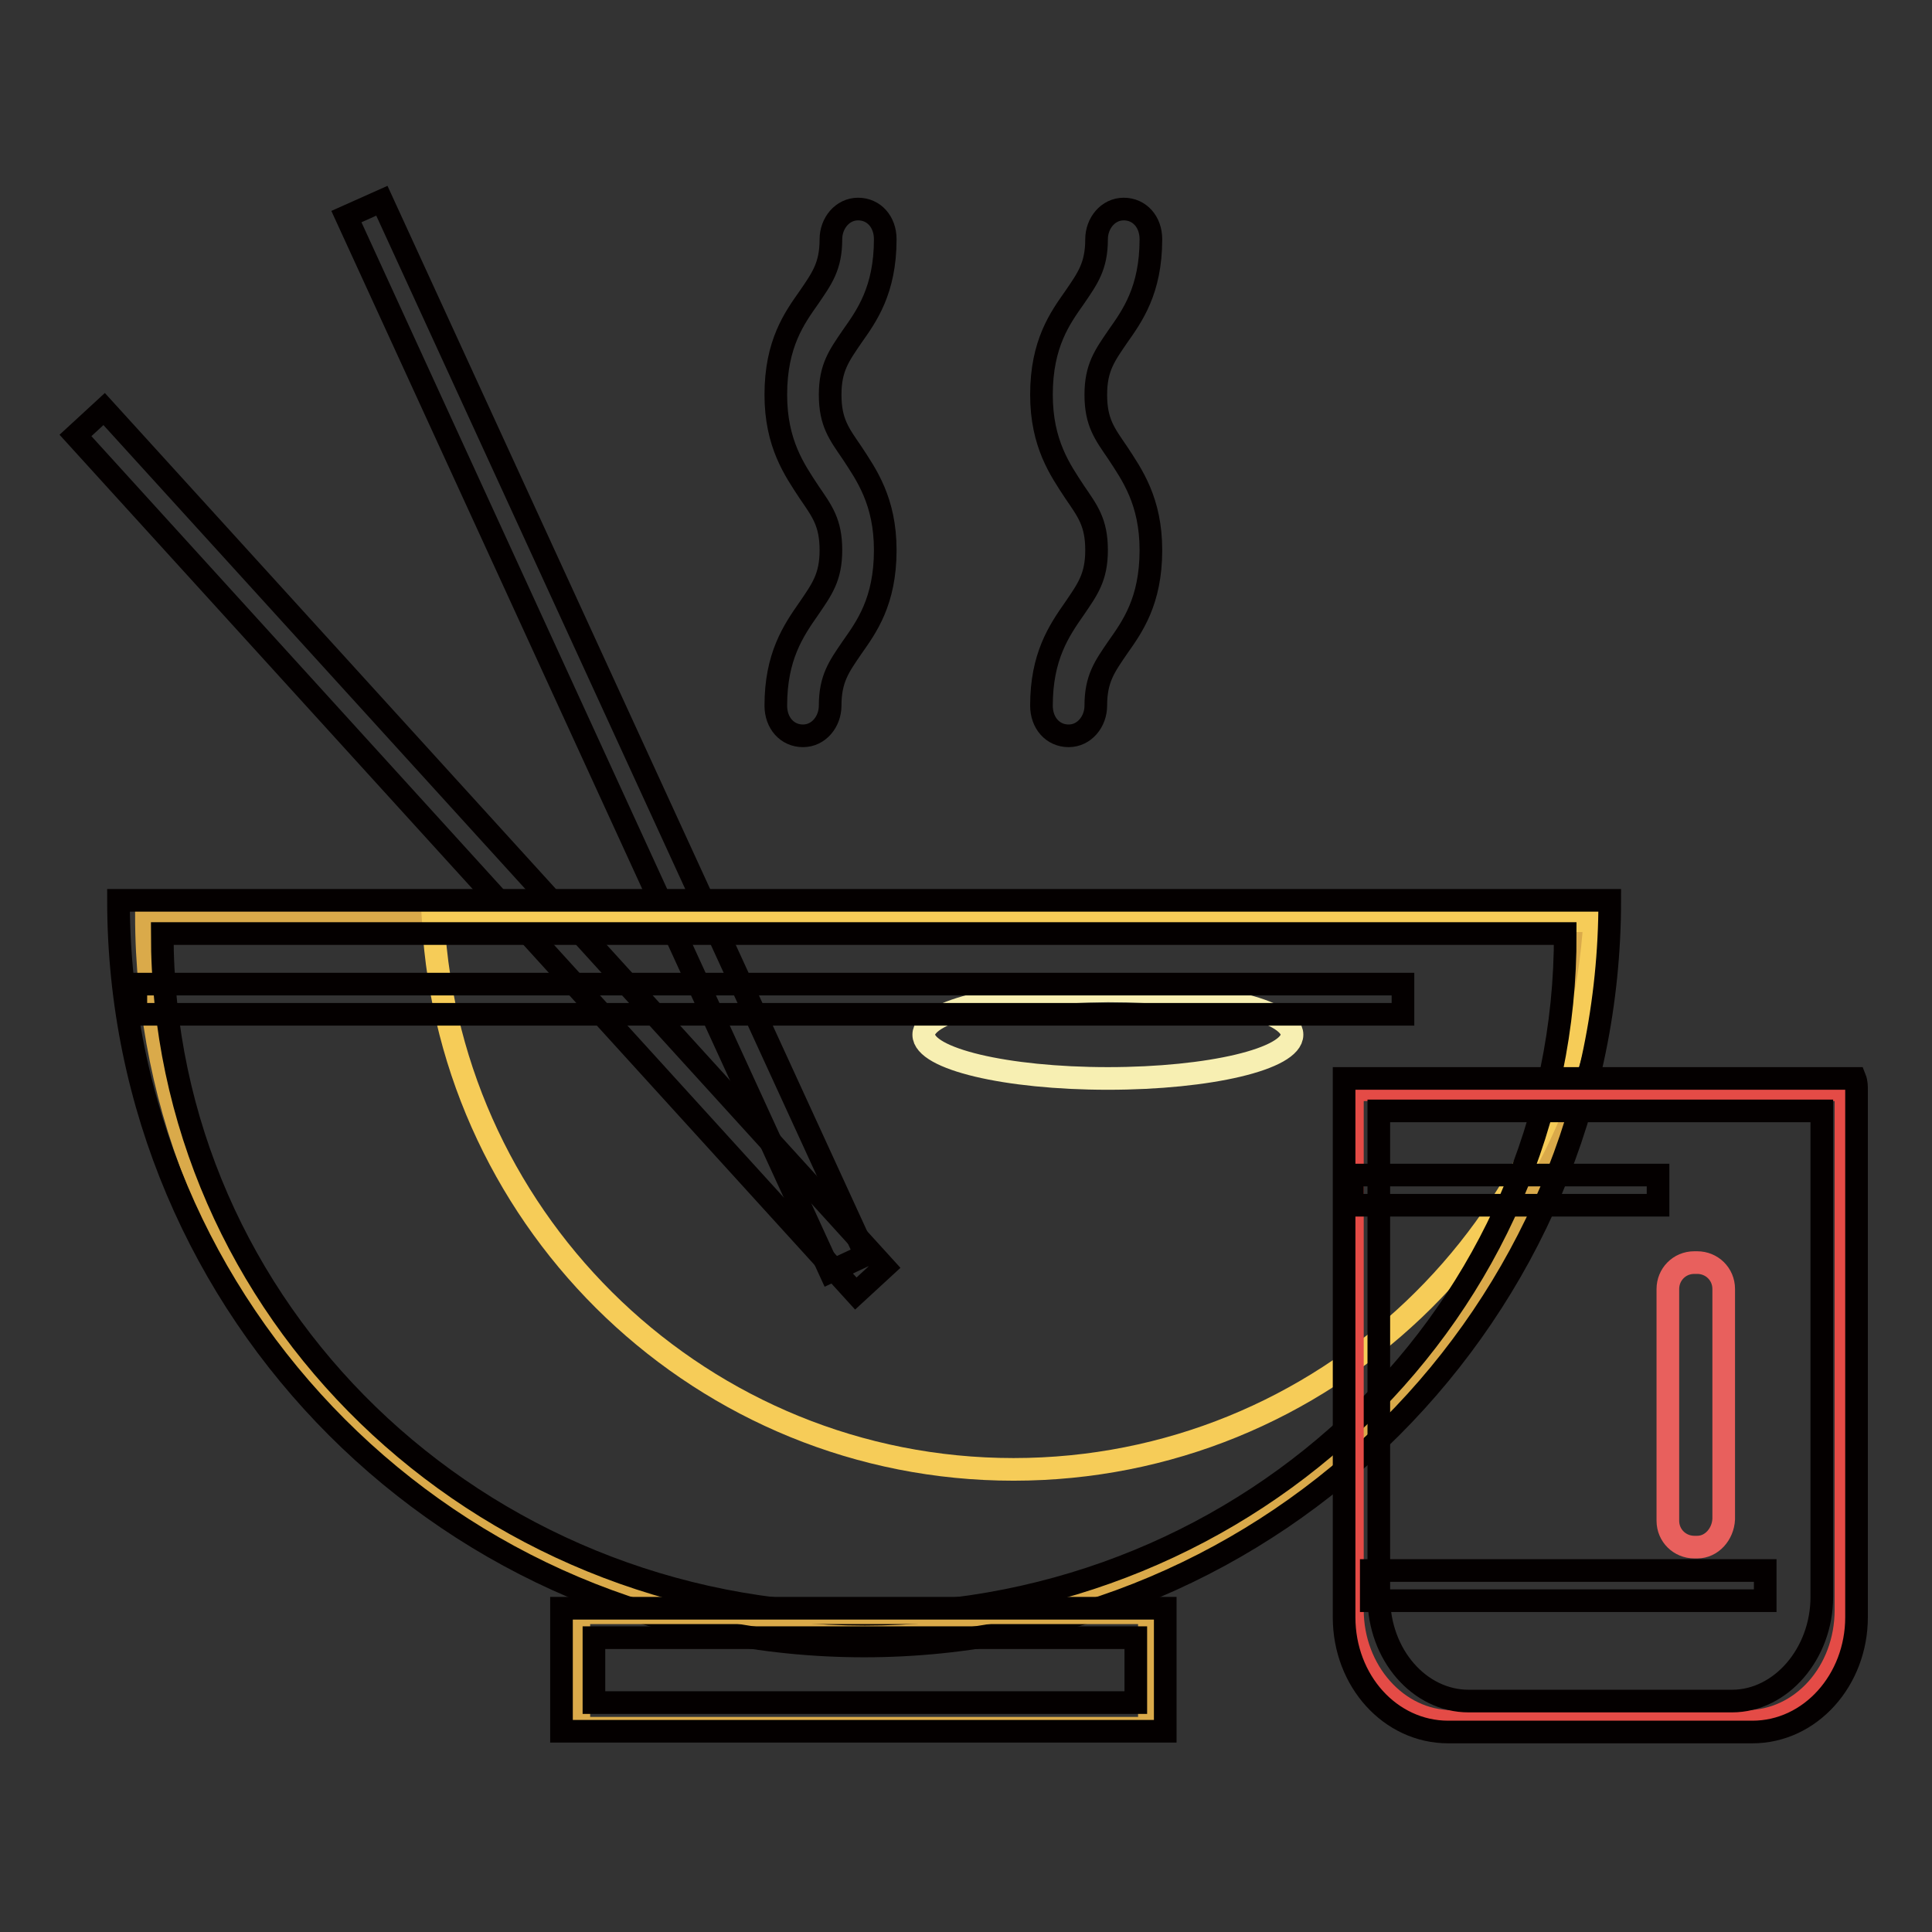 <?xml version="1.0" encoding="utf-8"?>
<!-- Svg Vector Icons : http://www.onlinewebfonts.com/icon -->
<!DOCTYPE svg PUBLIC "-//W3C//DTD SVG 1.1//EN" "http://www.w3.org/Graphics/SVG/1.1/DTD/svg11.dtd">
<svg version="1.1" xmlns="http://www.w3.org/2000/svg" xmlns:xlink="http://www.w3.org/1999/xlink" x="0px" y="0px" viewBox="0 0 256 256" enable-background="new 0 0 256 256" xml:space="preserve">
<rect x="0" y="0" width="256" height="256" fill="#333333" stroke="none"/>
<g> <path stroke-width="3" fill-opacity="0" stroke="#040000"  d="M50.6,26.6l64.1,139.7l-4.7,2.2L45.9,28.7L50.6,26.6z"/> <path stroke-width="3" fill-opacity="0" stroke="#040000"  d="M13.8,54.2l103.4,113.7l-3.8,3.5L10,57.7L13.8,54.2z"/> <path stroke-width="3" fill-opacity="0" stroke="#daaa4a"  d="M114.6,216.4c52.6,0,95.2-42.6,95.2-95.2H19.4C19.4,173.8,62,216.4,114.6,216.4z"/> <path stroke-width="3" fill-opacity="0" stroke="#f6cc58"  d="M134.3,194.7c41.1,0,74.6-32.2,77-72.7H57.4C59.7,162.4,93.2,194.7,134.3,194.7z"/> <path stroke-width="3" fill-opacity="0" stroke="#040000"  d="M15.7,119.3c0,54.5,44.3,98.8,98.8,98.8s98.8-44.3,98.8-98.8H15.7z M114.6,213.9 c-51.4,0-93.1-40.3-93.1-90.2h185.9C207.6,173.4,166,213.9,114.6,213.9z"/> <path stroke-width="3" fill-opacity="0" stroke="#daaa4a"  d="M76.7,213.7h75.6V229H76.7V213.7z"/> <path stroke-width="3" fill-opacity="0" stroke="#f7efb2"  d="M122.4,137.1c0,3.2,10.9,5.8,24.4,5.8c13.5,0,24.4-2.6,24.4-5.8c0-3.2-10.9-5.8-24.4-5.8 C133.3,131.4,122.4,133.9,122.4,137.1z"/> <path stroke-width="3" fill-opacity="0" stroke="#040000"  d="M74.4,213.1v16.3h80v-16.3H74.4z M150.4,225.6H78.7v-8.6h71.8V225.6L150.4,225.6z M18,130.4h167.9v4H18 V130.4z M138,93.5c0,2.3,1.5,4,3.6,4c2.1,0,3.6-1.9,3.6-4c0-3.6,1.2-5.2,2.9-7.7c1.9-2.7,4.4-6.1,4.4-12.9c0-6.5-2.5-10-4.4-12.9 c-1.7-2.5-2.9-4-2.9-7.7c0-3.6,1.2-5.2,2.9-7.7c1.9-2.7,4.4-6.1,4.4-12.9c0-2.3-1.5-4-3.6-4c-2.1,0-3.6,1.9-3.6,4 c0,3.6-1.2,5.2-2.9,7.7c-1.9,2.7-4.4,6.1-4.4,12.9c0,6.5,2.5,10,4.4,12.9c1.7,2.5,2.9,4,2.9,7.7c0,3.6-1.2,5.2-2.9,7.7 C140.3,83.6,138,87,138,93.5z M102.8,93.5c0,2.3,1.5,4,3.6,4c2.1,0,3.6-1.9,3.6-4c0-3.6,1.2-5.2,2.9-7.7c1.9-2.7,4.4-6.1,4.4-12.9 c0-6.5-2.5-10-4.4-12.9c-1.7-2.5-2.9-4-2.9-7.7c0-3.6,1.2-5.2,2.9-7.7c1.9-2.7,4.4-6.1,4.4-12.9c0-2.3-1.5-4-3.6-4 c-2.1,0-3.6,1.9-3.6,4c0,3.6-1.2,5.2-2.9,7.7c-1.9,2.7-4.4,6.1-4.4,12.9c0,6.5,2.5,10,4.4,12.9c1.7,2.5,2.9,4,2.9,7.7 c0,3.6-1.2,5.2-2.9,7.7C105.1,83.6,102.8,87,102.8,93.5z"/> <path stroke-width="3" fill-opacity="0" stroke="#e44b46"  d="M179.2,213.3c0,8.1,5.9,14.8,13.2,14.8h39c7.3,0,13.2-6.5,13.2-14.8v-67.4v-1.5h-65.4V213.3z"/> <path stroke-width="3" fill-opacity="0" stroke="#040000"  d="M245.8,142.9h-67.7v71.4c0,8.4,6.1,15.2,13.8,15.2h40.3c7.7,0,13.8-6.9,13.8-15.2v-69.9 C246,144,246,143.4,245.8,142.9L245.8,142.9z M241.4,211.6c0,7.5-5.4,13.8-11.9,13.8h-34.9c-6.5,0-11.9-6.1-11.9-13.8v-63.1v-1.3 h58.7V211.6z"/> <path stroke-width="3" fill-opacity="0" stroke="#040000"  d="M179.2,155.7h40.5v4h-40.5V155.7z M181.7,208.1h52.2v4h-52.2V208.1z"/> <path stroke-width="3" fill-opacity="0" stroke="#e8605d"  d="M224.9,205h-0.4c-1.9,0-3.5-1.5-3.5-3.5v-30.7c0-1.9,1.5-3.5,3.5-3.5h0.4c1.9,0,3.5,1.5,3.5,3.5v30.5 C228.3,203.3,226.8,205,224.9,205z"/></g>
</svg>